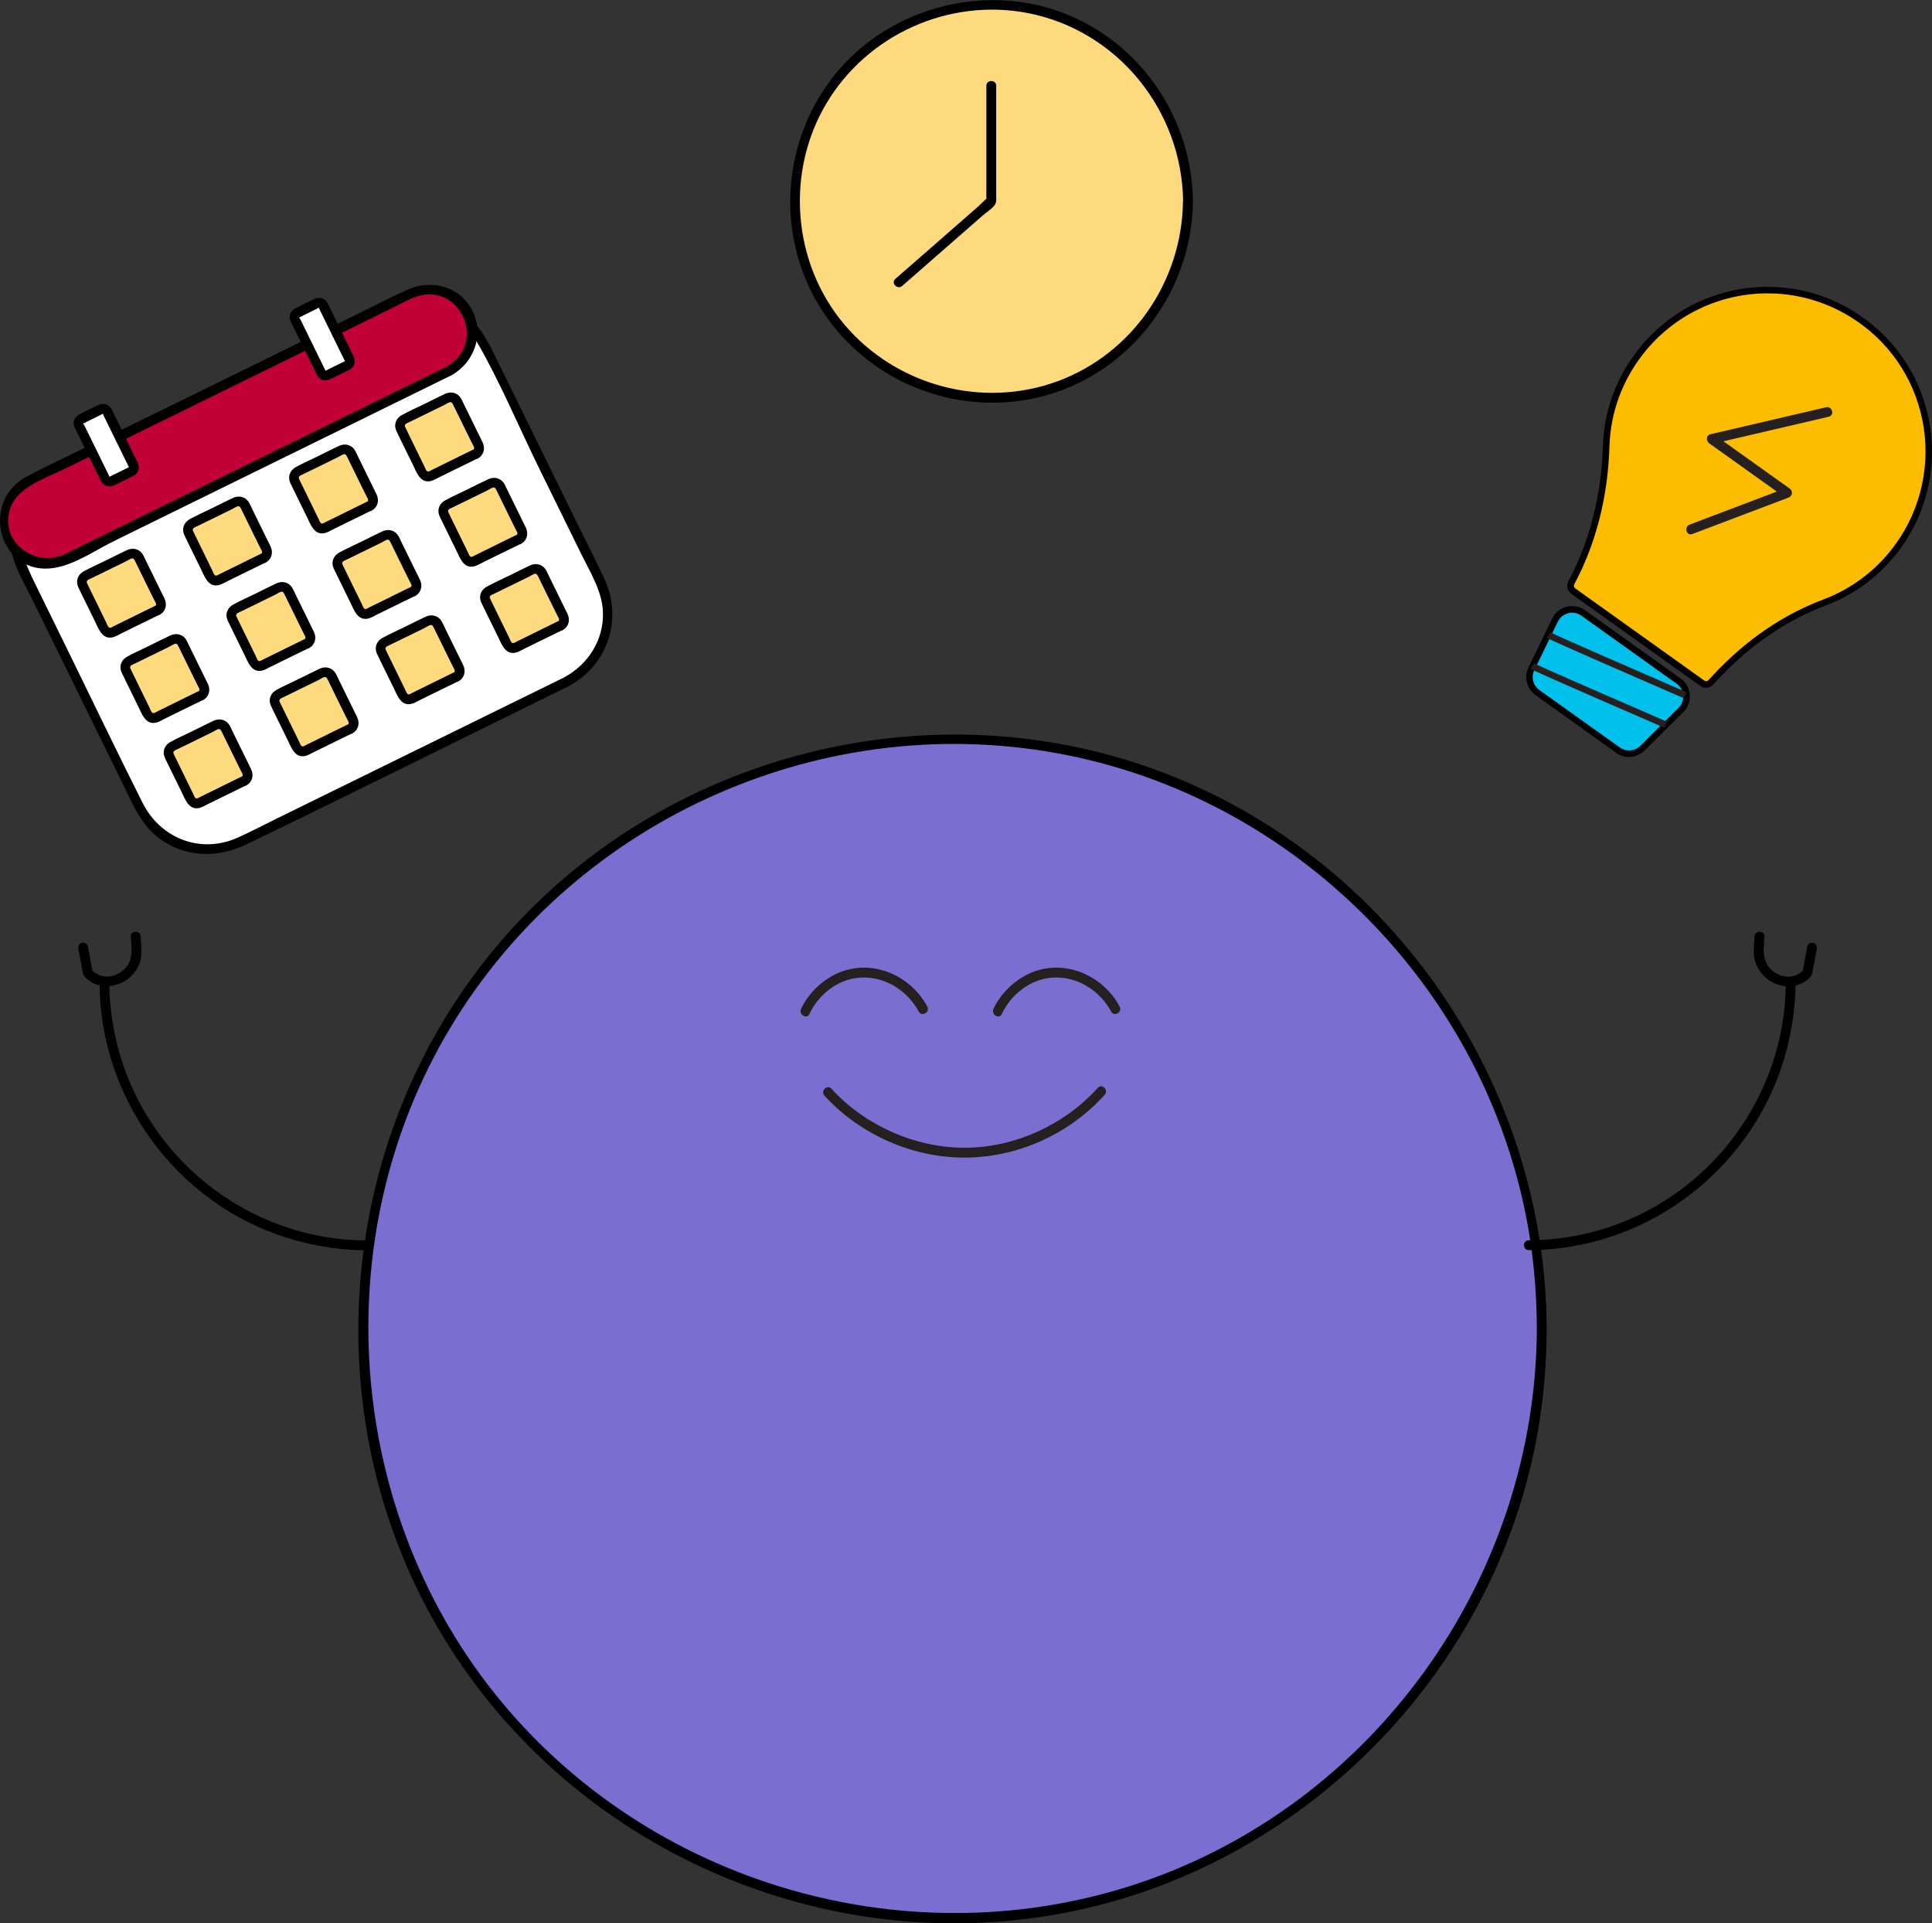 <?xml version="1.0" encoding="UTF-8"?>
<svg xmlns="http://www.w3.org/2000/svg" id="Layer_2" viewBox="0 0 147.41 146.71">
  <rect x="0" y="0" width="147.41" height="146.71" fill="#333333" stroke="none"/>
  <defs>
    <style>.cls-1{fill:#00c1eb;}.cls-2{fill:#fff;}.cls-3{fill:#fcbc00;}.cls-4{fill:#feda7f;}.cls-5{fill:#c20038;}.cls-6{fill:#251f20;}.cls-7{fill:#7a6fd1;}</style>
  </defs>
  <g id="Layer_1-2">
    <g>
      <circle class="cls-7" cx="72.64" cy="101.36" r="45"></circle>
      <path d="M117.26,101.36c-.07,18.54-11.84,35.55-29.3,41.93-17.55,6.4-37.69,.94-49.64-13.39s-13.61-35.46-3.94-51.53,28.77-24.45,47.1-20.75c18,3.63,32.27,18.46,35.21,36.58,.38,2.37,.56,4.77,.57,7.17,0,.48,.75,.48,.75,0-.07-18.89-12.07-36.16-29.85-42.65-17.88-6.52-38.51-.86-50.58,13.84-12.08,14.7-13.65,36.04-3.76,52.32s29.26,24.72,47.86,20.96c18.35-3.71,32.92-18.94,35.79-37.45,.36-2.33,.53-4.67,.54-7.03,0-.48-.75-.48-.75,0Z"></path>
    </g>
    <g>
      <circle class="cls-4" cx="75.64" cy="15.36" r="15"></circle>
      <path d="M90.26,15.36c-.07,6.07-3.84,11.62-9.58,13.73-5.75,2.11-12.33,.33-16.27-4.35-3.95-4.69-4.49-11.59-1.35-16.86S72.44-.17,78.44,1c6.84,1.34,11.75,7.43,11.83,14.36,0,.48,.76,.48,.75,0-.07-6.36-3.99-12.14-9.97-14.4s-13.14-.39-17.25,4.61-4.66,12.12-1.37,17.64,9.77,8.42,16.05,7.26c7.25-1.33,12.46-7.82,12.54-15.11,0-.48-.74-.48-.75,0Z"></path>
    </g>
    <g>
      <path class="cls-6" d="M61.76,77.35c.52-1.12,1.54-2.1,2.7-2.52,2.2-.8,4.57,.34,5.64,2.34,.23,.43,.88,.05,.65-.38-1.18-2.21-3.8-3.5-6.26-2.76-1.43,.43-2.74,1.58-3.37,2.94-.2,.43,.44,.82,.65,.38h0Z"></path>
      <path class="cls-6" d="M76.44,77.35c.52-1.12,1.54-2.1,2.7-2.52,2.2-.8,4.57,.34,5.64,2.34,.23,.43,.88,.05,.65-.38-1.18-2.21-3.8-3.5-6.26-2.76-1.43,.43-2.74,1.58-3.37,2.94-.2,.43,.44,.82,.65,.38h0Z"></path>
      <path class="cls-6" d="M62.91,83.59c2.73,2.99,6.77,4.76,10.81,4.72s7.92-1.85,10.57-4.79c.32-.36-.21-.89-.53-.53-2.52,2.8-6.27,4.53-10.04,4.57s-7.68-1.65-10.28-4.5c-.33-.36-.86,.17-.53,.53h0Z"></path>
    </g>
    <path d="M136.25,75.08c-.06,8.92-6.29,16.84-14.96,18.96-1.52,.37-3.08,.58-4.65,.58-.48,0-.48,.75,0,.75,9.43-.03,17.71-6.68,19.82-15.86,.33-1.45,.53-2.95,.54-4.44,0-.48-.75-.48-.75,0h0Z"></path>
    <path d="M133.87,71.43c-.02,.47-.09,.95-.05,1.42,.08,.8,.51,1.5,1.18,1.95,.61,.41,1.42,.57,2.13,.35,.38-.12,.75-.34,1.01-.63,.14-.15,.14-.35,.18-.54l.3-1.59c.04-.2-.06-.4-.26-.46-.18-.05-.42,.06-.46,.26l-.37,1.95,.1-.17c-.14,.15-.29,.27-.47,.37-.14,.08-.38,.14-.51,.16-.39,.04-.76-.04-1.1-.23-.68-.38-1.02-1.07-.98-1.85l.05-.98c.02-.48-.73-.48-.75,0h0Z"></path>
    <path d="M7.6,75.08c.06,9.2,6.46,17.41,15.39,19.66,1.62,.41,3.29,.64,4.96,.64,.48,0,.48-.75,0-.75-9.15-.03-17.12-6.51-19.12-15.41-.3-1.36-.48-2.74-.49-4.14,0-.48-.75-.48-.75,0h0Z"></path>
    <path d="M9.98,71.43c.03,.61,.15,1.28-.06,1.85-.27,.73-1.04,1.23-1.79,1.22-.43,0-.84-.19-1.16-.53l.1,.17-.37-1.95c-.04-.2-.28-.31-.46-.26-.21,.06-.3,.26-.26,.46l.26,1.38c.03,.18,.05,.38,.11,.56,.05,.15,.19,.27,.31,.37,.16,.13,.33,.25,.51,.33,1.45,.66,3.23-.31,3.56-1.84,.12-.57,.03-1.18,0-1.75-.02-.48-.77-.48-.75,0h0Z"></path>
    <g>
      <g>
        <rect class="cls-2" x="4.16" y="27.94" width="39.13" height="31.83" rx="5.74" ry="5.74" transform="translate(-16.9 14.95) rotate(-26.15)"></rect>
        <path d="M42.96,51.72l-21.67,10.64c-1.03,.51-2.05,1.04-3.1,1.52-2.84,1.3-5.92,.12-7.31-2.63-1.86-3.7-3.66-7.45-5.48-11.17l-2.82-5.75c-.99-2.01-1.64-4.09-.38-6.22,.88-1.49,2.3-2.13,3.76-2.84l5.21-2.56,13.67-6.71c1.36-.67,2.72-1.35,4.08-2,2.68-1.29,5.84-.73,7.41,1.98,1.83,3.15,3.26,6.61,4.87,9.88l3.16,6.43c.67,1.36,1.57,2.8,1.64,4.35,.1,2.17-1.13,4.08-3.02,5.07-.43,.23-.05,.87,.38,.65,3.02-1.6,4.18-5.12,2.75-8.21-.6-1.3-1.26-2.57-1.89-3.86l-6.6-13.44c-.93-1.9-2.14-3.52-4.3-4.12-1.9-.53-3.58,.03-5.26,.85l-12.63,6.2c-3.7,1.82-7.42,3.6-11.1,5.45-2.43,1.22-3.93,3.73-3.52,6.48,.22,1.48,1.1,2.89,1.75,4.22l6.75,13.75c.76,1.54,1.39,3.17,2.8,4.25,1.99,1.51,4.49,1.55,6.69,.49,7.97-3.85,15.89-7.8,23.83-11.7l.73-.36c.43-.21,.05-.86-.38-.65Z"></path>
      </g>
      <g>
        <rect class="cls-5" x="-1.4" y="29.23" width="39.13" height="6.6" rx="3.3" ry="3.3" transform="translate(-12.48 11.34) rotate(-26.15)"></rect>
        <path d="M34.03,28L6.28,41.62c-.47,.23-.93,.48-1.4,.69-2.3,1.01-4.97-1.05-4.08-3.57,.57-1.62,2.81-2.31,4.22-3.01l17.13-8.41,7.84-3.85c.49-.24,.98-.51,1.49-.73,3.49-1.5,5.87,3.42,2.55,5.26-.42,.23-.04,.88,.38,.65,1.86-1.03,2.63-3.35,1.48-5.22-1.02-1.65-3.06-2.1-4.77-1.34-1.54,.68-3.04,1.49-4.55,2.24L7.17,33.84c-1.72,.84-3.48,1.63-5.17,2.54-3.57,1.92-2.05,7.64,2.17,6.94,1.58-.26,3.23-1.42,4.64-2.1l9.22-4.53,16.39-8.05c.43-.21,.05-.86-.38-.65Z"></path>
      </g>
      <g>
        <rect class="cls-4" x="6.86" y="42.85" width="4.78" height="4.78" rx=".52" ry=".52" transform="translate(-18.99 8.71) rotate(-26.15)"></rect>
        <path d="M11.79,46.24l-3.07,1.51c-.14,.07-.29,.19-.4,.12-.1-.06-.16-.28-.21-.37l-.9-1.84-.43-.88-.12-.25s-.05-.12-.04-.09c-.03-.19,.18-.24,.32-.31l.76-.37,1.92-.94c.14-.07,.3-.19,.45-.22,.12-.03,.2,.12,.26,.25l.97,1.98,.47,.95c.09,.18,.24,.35,.04,.47-.42,.24-.04,.89,.38,.65,.46-.27,.58-.77,.36-1.24-.1-.21-.21-.42-.31-.63l-1.06-2.16c-.09-.17-.16-.36-.26-.53-.25-.45-.76-.59-1.22-.38-.54,.25-1.06,.52-1.59,.78-.57,.28-1.17,.54-1.73,.85-.43,.24-.62,.72-.42,1.18,.07,.16,.15,.31,.22,.46l1.05,2.14c.28,.56,.55,1.43,1.36,1.25,.23-.05,.45-.19,.65-.29l1.18-.58,1.76-.86c.43-.21,.05-.86-.38-.65Z"></path>
      </g>
      <g>
        <rect class="cls-4" x="14.95" y="38.88" width="4.78" height="4.78" rx=".52" ry=".52" transform="translate(-16.41 11.87) rotate(-26.15)"></rect>
        <path d="M19.88,42.26l-3.07,1.51c-.14,.07-.29,.19-.4,.12-.1-.06-.16-.28-.21-.37l-.9-1.84-.43-.88-.12-.25s-.05-.12-.04-.09c-.03-.19,.18-.24,.32-.31l.76-.37,1.92-.94c.14-.07,.3-.19,.45-.22,.12-.03,.2,.12,.26,.25l.97,1.98,.47,.95c.09,.18,.24,.35,.04,.47-.42,.24-.04,.89,.38,.65,.46-.27,.58-.77,.36-1.24-.1-.21-.21-.42-.31-.63l-1.06-2.16c-.09-.17-.16-.36-.26-.53-.25-.45-.76-.59-1.22-.38-.54,.25-1.06,.52-1.59,.78-.57,.28-1.17,.54-1.73,.85-.43,.24-.62,.72-.42,1.18,.07,.16,.15,.31,.22,.46l1.05,2.14c.28,.56,.55,1.43,1.36,1.25,.23-.05,.45-.19,.65-.29l1.18-.58,1.76-.86c.43-.21,.05-.86-.38-.65Z"></path>
      </g>
      <g>
        <rect class="cls-4" x="23.04" y="34.91" width="4.78" height="4.78" rx=".52" ry=".52" transform="translate(-13.83 15.03) rotate(-26.15)"></rect>
        <path d="M27.97,38.29l-3.07,1.51c-.14,.07-.29,.19-.4,.12-.1-.06-.16-.28-.21-.37l-.9-1.84-.43-.88-.12-.25s-.05-.12-.04-.09c-.03-.19,.18-.24,.32-.31l.76-.37,1.92-.94c.14-.07,.3-.19,.45-.22,.12-.03,.2,.12,.26,.25l.97,1.98,.47,.95c.09,.18,.24,.35,.04,.47-.42,.24-.04,.89,.38,.65,.46-.27,.58-.77,.36-1.24-.1-.21-.21-.42-.31-.63l-1.06-2.16c-.09-.17-.16-.36-.26-.53-.25-.45-.76-.59-1.22-.38-.54,.25-1.06,.52-1.59,.78-.57,.28-1.17,.54-1.73,.85-.43,.24-.62,.72-.42,1.18,.07,.16,.15,.31,.22,.46l1.05,2.14c.28,.56,.55,1.43,1.36,1.25,.23-.05,.45-.19,.65-.29l1.18-.58,1.76-.86c.43-.21,.05-.86-.38-.65Z"></path>
      </g>
      <g>
        <rect class="cls-4" x="31.13" y="30.93" width="4.78" height="4.78" rx=".52" ry=".52" transform="translate(-11.26 18.19) rotate(-26.15)"></rect>
        <path d="M36.06,34.32l-3.07,1.51c-.14,.07-.29,.19-.4,.12-.1-.06-.16-.28-.21-.37l-.9-1.84-.43-.88-.12-.25s-.05-.12-.04-.09c-.03-.19,.18-.24,.32-.31l.76-.37,1.92-.94c.14-.07,.3-.19,.45-.22,.12-.03,.2,.12,.26,.25l.97,1.98,.47,.95c.09,.18,.24,.35,.04,.47-.42,.24-.04,.89,.38,.65,.46-.27,.58-.77,.36-1.24-.1-.21-.21-.42-.31-.63l-1.06-2.16c-.09-.17-.16-.36-.26-.53-.25-.45-.76-.59-1.22-.38-.54,.25-1.06,.52-1.59,.78-.57,.28-1.17,.54-1.73,.85-.43,.24-.62,.72-.42,1.18,.07,.16,.15,.31,.22,.46l1.05,2.14c.28,.56,.55,1.43,1.36,1.25,.23-.05,.45-.19,.65-.29l1.18-.58,1.76-.86c.43-.21,.05-.86-.38-.65Z"></path>
      </g>
      <g>
        <rect class="cls-4" x="10.16" y="49.36" width="4.78" height="4.78" rx=".52" ry=".52" transform="translate(-21.52 10.83) rotate(-26.15)"></rect>
        <path d="M15.1,52.75l-3.07,1.51c-.14,.07-.29,.19-.4,.12-.1-.06-.16-.28-.21-.37l-.9-1.84-.43-.88-.12-.25s-.05-.12-.04-.09c-.03-.19,.18-.24,.32-.31l.76-.37,1.92-.94c.14-.07,.3-.19,.45-.22,.12-.03,.2,.12,.26,.25l.97,1.98,.47,.95c.09,.18,.24,.35,.04,.47-.42,.24-.04,.89,.38,.65,.46-.27,.58-.77,.36-1.24-.1-.21-.21-.42-.31-.63l-1.06-2.16c-.09-.17-.16-.36-.26-.53-.25-.45-.76-.59-1.22-.38-.54,.25-1.06,.52-1.59,.78-.57,.28-1.17,.54-1.73,.85-.43,.24-.62,.72-.42,1.18,.07,.16,.15,.31,.22,.46l1.05,2.14c.28,.56,.55,1.43,1.36,1.25,.23-.05,.45-.19,.65-.29l1.18-.58,1.76-.86c.43-.21,.05-.86-.38-.65Z"></path>
      </g>
      <g>
        <rect class="cls-4" x="18.25" y="45.39" width="4.78" height="4.78" rx=".52" ry=".52" transform="translate(-18.95 13.99) rotate(-26.15)"></rect>
        <path d="M23.19,48.78l-3.07,1.51c-.14,.07-.29,.19-.4,.12-.1-.06-.16-.28-.21-.37l-.9-1.84-.43-.88-.12-.25s-.05-.12-.04-.09c-.03-.19,.18-.24,.32-.31l.76-.37,1.92-.94c.14-.07,.3-.19,.45-.22,.12-.03,.2,.12,.26,.25l.97,1.98,.47,.95c.09,.18,.24,.35,.04,.47-.42,.24-.04,.89,.38,.65,.46-.27,.58-.77,.36-1.24-.1-.21-.21-.42-.31-.63l-1.06-2.16c-.09-.17-.16-.36-.26-.53-.25-.45-.76-.59-1.22-.38-.54,.25-1.06,.52-1.59,.78-.57,.28-1.17,.54-1.73,.85-.43,.24-.62,.72-.42,1.18,.07,.16,.15,.31,.22,.46l1.05,2.14c.28,.56,.55,1.43,1.36,1.25,.23-.05,.45-.19,.65-.29l1.18-.58,1.76-.86c.43-.21,.05-.86-.38-.65Z"></path>
      </g>
      <g>
        <rect class="cls-4" x="26.34" y="41.42" width="4.78" height="4.78" rx=".52" ry=".52" transform="translate(-16.37 17.15) rotate(-26.15)"></rect>
        <path d="M31.28,44.81l-3.07,1.51c-.14,.07-.29,.19-.4,.12-.1-.06-.16-.28-.21-.37l-.9-1.84-.43-.88-.12-.25s-.05-.12-.04-.09c-.03-.19,.18-.24,.32-.31l.76-.37,1.92-.94c.14-.07,.3-.19,.45-.22,.12-.03,.2,.12,.26,.25l.97,1.98,.47,.95c.09,.18,.24,.35,.04,.47-.42,.24-.04,.89,.38,.65,.46-.27,.58-.77,.36-1.24-.1-.21-.21-.42-.31-.63l-1.06-2.16c-.09-.17-.16-.36-.26-.53-.25-.45-.76-.59-1.22-.38-.54,.25-1.06,.52-1.59,.78-.57,.28-1.17,.54-1.73,.85-.43,.24-.62,.72-.42,1.18,.07,.16,.15,.31,.22,.46l1.05,2.14c.28,.56,.55,1.43,1.36,1.25,.23-.05,.45-.19,.65-.29l1.18-.58,1.76-.86c.43-.21,.05-.86-.38-.65Z"></path>
      </g>
      <g>
        <rect class="cls-4" x="34.43" y="37.45" width="4.78" height="4.78" rx=".52" ry=".52" transform="translate(-13.79 20.31) rotate(-26.15)"></rect>
        <path d="M39.36,40.83l-3.07,1.51c-.14,.07-.29,.19-.4,.12-.1-.06-.16-.28-.21-.37l-.9-1.84-.43-.88-.12-.25s-.05-.12-.04-.09c-.03-.19,.18-.24,.32-.31l.76-.37,1.92-.94c.14-.07,.3-.19,.45-.22,.12-.03,.2,.12,.26,.25l.97,1.98,.47,.95c.09,.18,.24,.35,.04,.47-.42,.24-.04,.89,.38,.65,.46-.27,.58-.77,.36-1.24-.1-.21-.21-.42-.31-.63l-1.06-2.16c-.09-.17-.16-.36-.26-.53-.25-.45-.76-.59-1.22-.38-.54,.25-1.06,.52-1.59,.78-.57,.28-1.17,.54-1.73,.85-.43,.24-.62,.72-.42,1.18,.07,.16,.15,.31,.22,.46l1.05,2.14c.28,.56,.55,1.43,1.36,1.25,.23-.05,.45-.19,.65-.29l1.18-.58,1.76-.86c.43-.21,.05-.86-.38-.65Z"></path>
      </g>
      <g>
        <rect class="cls-4" x="13.47" y="55.87" width="4.78" height="4.78" rx=".52" ry=".52" transform="translate(-24.06 12.95) rotate(-26.15)"></rect>
        <path d="M18.4,59.26l-3.07,1.51c-.14,.07-.29,.19-.4,.12-.1-.06-.16-.28-.21-.37l-.9-1.84-.43-.88-.12-.25s-.05-.12-.04-.09c-.03-.19,.18-.24,.32-.31l.76-.37,1.92-.94c.14-.07,.3-.19,.45-.22,.12-.03,.2,.12,.26,.25l.97,1.98,.47,.95c.09,.18,.24,.35,.04,.47-.42,.24-.04,.89,.38,.65,.46-.27,.58-.77,.36-1.24-.1-.21-.21-.42-.31-.63l-1.06-2.16c-.09-.17-.16-.36-.26-.53-.25-.45-.76-.59-1.22-.38-.54,.25-1.06,.52-1.59,.78-.57,.28-1.17,.54-1.73,.85-.43,.24-.62,.72-.42,1.18,.07,.16,.15,.31,.22,.46l1.05,2.14c.28,.56,.55,1.43,1.36,1.25,.23-.05,.45-.19,.65-.29l1.18-.58,1.76-.86c.43-.21,.05-.86-.38-.65Z"></path>
      </g>
      <g>
        <rect class="cls-4" x="21.56" y="51.9" width="4.78" height="4.78" rx=".52" ry=".52" transform="translate(-21.48 16.11) rotate(-26.15)"></rect>
        <path d="M26.49,55.29l-3.07,1.51c-.14,.07-.29,.19-.4,.12-.1-.06-.16-.28-.21-.37l-.9-1.84-.43-.88-.12-.25s-.05-.12-.04-.09c-.03-.19,.18-.24,.32-.31l.76-.37,1.92-.94c.14-.07,.3-.19,.45-.22,.12-.03,.2,.12,.26,.25l.97,1.98,.47,.95c.09,.18,.24,.35,.04,.47-.42,.24-.04,.89,.38,.65,.46-.27,.58-.77,.36-1.24-.1-.21-.21-.42-.31-.63l-1.06-2.16c-.09-.17-.16-.36-.26-.53-.25-.45-.76-.59-1.22-.38-.54,.25-1.06,.52-1.59,.78-.57,.28-1.17,.54-1.73,.85-.43,.24-.62,.72-.42,1.18,.07,.16,.15,.31,.22,.46l1.05,2.14c.28,.56,.55,1.43,1.36,1.25,.23-.05,.45-.19,.65-.29l1.18-.58,1.76-.86c.43-.21,.05-.86-.38-.65Z"></path>
      </g>
      <g>
        <rect class="cls-4" x="29.65" y="47.93" width="4.78" height="4.78" rx=".52" ry=".52" transform="translate(-18.9 19.27) rotate(-26.15)"></rect>
        <path d="M34.58,51.32l-3.07,1.51c-.14,.07-.29,.19-.4,.12-.1-.06-.16-.28-.21-.37l-.9-1.84-.43-.88-.12-.25s-.05-.12-.04-.09c-.03-.19,.18-.24,.32-.31l.76-.37,1.92-.94c.14-.07,.3-.19,.45-.22,.12-.03,.2,.12,.26,.25l.97,1.98,.47,.95c.09,.18,.24,.35,.04,.47-.42,.24-.04,.89,.38,.65,.46-.27,.58-.77,.36-1.24-.1-.21-.21-.42-.31-.63l-1.06-2.16c-.09-.17-.16-.36-.26-.53-.25-.45-.76-.59-1.22-.38-.54,.25-1.06,.52-1.59,.78-.57,.28-1.17,.54-1.73,.85-.43,.24-.62,.72-.42,1.18,.07,.16,.15,.31,.22,.46l1.05,2.14c.28,.56,.55,1.43,1.36,1.25,.23-.05,.45-.19,.65-.29l1.18-.58,1.76-.86c.43-.21,.05-.86-.38-.65Z"></path>
      </g>
      <g>
        <rect class="cls-4" x="37.61" y="44.02" width="4.78" height="4.78" rx=".52" ry=".52" transform="translate(-16.36 22.38) rotate(-26.15)"></rect>
        <path d="M42.54,47.41l-3.07,1.51c-.14,.07-.29,.19-.4,.12-.1-.06-.16-.28-.21-.37l-.9-1.84-.43-.88-.12-.25s-.05-.12-.04-.09c-.03-.19,.18-.24,.32-.31l.76-.37,1.92-.94c.14-.07,.3-.19,.45-.22,.12-.03,.2,.12,.26,.25l.97,1.98,.47,.95c.09,.18,.24,.35,.04,.47-.42,.24-.04,.89,.38,.65,.46-.27,.58-.77,.36-1.24-.1-.21-.21-.42-.31-.63l-1.06-2.16c-.09-.17-.16-.36-.26-.53-.25-.45-.76-.59-1.22-.38-.54,.25-1.06,.52-1.59,.78-.57,.28-1.17,.54-1.73,.85-.43,.24-.62,.72-.42,1.18,.07,.16,.15,.31,.22,.46l1.05,2.14c.28,.56,.55,1.43,1.36,1.25,.23-.05,.45-.19,.65-.29l1.18-.58,1.76-.86c.43-.21,.05-.86-.38-.65Z"></path>
      </g>
      <g>
        <rect class="cls-2" x="6.9" y="31.33" width="2.4" height="5.28" rx=".35" ry=".35" transform="translate(-14.14 7.05) rotate(-26.15)"></rect>
        <path d="M9.84,35.64l-1.28,.63c-.07,.03-.14,.08-.22,.11-.06,.02,.03,.02,.01-.02-.04-.09-.09-.18-.13-.27l-1.46-2.98-.29-.59c-.03-.05-.14-.2-.13-.26-.01,.1,.26-.07,.31-.1l.79-.39,.32-.16s.06-.03,.09-.05c.07-.03,.01,0,0,0,0,0,.06,.16,.08,.19l.61,1.25,.9,1.83,.31,.63c.03,.06,.06,.12,.09,.18,.04,.09,0,0,0,0-.41,.25-.03,.9,.38,.65,.37-.23,.46-.62,.28-1.01-.06-.14-.13-.27-.2-.41l-.84-1.72-.8-1.63c-.05-.11-.1-.22-.16-.33-.21-.37-.63-.46-1-.29-.49,.23-.98,.47-1.46,.72-.38,.2-.52,.61-.34,1,.04,.09,.09,.18,.14,.28l1.64,3.35c.08,.15,.15,.32,.23,.47,.21,.38,.62,.48,1.01,.3,.51-.24,1.01-.49,1.51-.74,.43-.21,.05-.86-.38-.65Z"></path>
      </g>
      <g>
        <rect class="cls-2" x="23.38" y="23.24" width="2.4" height="5.28" rx=".35" ry=".35" transform="translate(-8.89 13.48) rotate(-26.15)"></rect>
        <path d="M26.32,27.55l-1.28,.63c-.07,.03-.14,.08-.22,.11-.06,.02,.03,.02,.01-.02-.04-.09-.09-.18-.13-.27l-1.46-2.98-.29-.59c-.03-.05-.14-.2-.13-.26-.01,.1,.26-.07,.31-.1l.79-.39,.32-.16s.06-.03,.09-.05c.07-.03,.01,0,0,0,0,0,.06,.16,.08,.19l.61,1.25,.9,1.83,.31,.63c.03,.06,.06,.12,.09,.18,.04,.09,0,0,0,0-.41,.25-.03,.9,.38,.65,.37-.23,.46-.62,.28-1.01-.06-.14-.13-.27-.2-.41l-.84-1.72-.8-1.63c-.05-.11-.1-.22-.16-.33-.21-.37-.63-.46-1-.29-.49,.23-.98,.47-1.46,.72-.38,.2-.52,.61-.34,1,.04,.09,.09,.18,.14,.28l1.64,3.35c.08,.15,.15,.32,.23,.47,.21,.38,.62,.48,1.01,.3,.51-.24,1.01-.49,1.51-.74,.43-.21,.05-.86-.38-.65Z"></path>
      </g>
    </g>
    <path d="M75.26,6.54v7.89c0,.22-.01,.44,0,.66,.03,.51-.04-.03,.11,.02-.08-.03-.65,.57-.71,.62l-3.6,3.15-2.75,2.4c-.36,.32,.17,.85,.53,.53l6.12-5.35c.28-.25,.69-.5,.92-.8,.17-.23,.13-.45,.13-.72V6.54c0-.48-.75-.48-.75,0h0Z"></path>
    <g>
      <path class="cls-3" d="M144.87,41.61c4.12-5.77,2.55-13.88-3.59-17.66-5.28-3.25-12.27-1.99-16.1,2.88-1.7,2.16-2.56,4.69-2.63,7.22-.11,3.6-.93,7.14-2.62,10.32l-.05,.1c-.11,.21-.05,.47,.14,.61l9.87,7.05c.19,.14,.46,.11,.62-.06l.42-.45c2.32-2.47,5.11-4.47,8.28-5.66,2.2-.83,4.19-2.3,5.66-4.36Z"></path>
      <path d="M130.17,52.47c-.15,0-.29-.04-.42-.13l-9.87-7.05c-.29-.21-.39-.61-.22-.93l.05-.1c1.6-3.02,2.47-6.46,2.59-10.21,.08-2.69,1.01-5.23,2.69-7.37,3.94-5.01,11-6.28,16.42-2.94,3.01,1.85,5.05,4.77,5.75,8.22,.69,3.4-.07,6.97-2.09,9.79-1.45,2.03-3.45,3.57-5.77,4.44-3.01,1.13-5.76,3.02-8.18,5.6l-.42,.45c-.14,.15-.33,.23-.53,.23Zm4.69-30.09c-3.58,0-7.11,1.6-9.48,4.61-1.61,2.05-2.5,4.49-2.58,7.07-.12,3.83-1.01,7.34-2.64,10.43l-.05,.1c-.05,.1-.02,.22,.07,.29l9.87,7.05c.09,.06,.21,.05,.29-.03l.42-.45c2.47-2.64,5.29-4.56,8.37-5.72,2.23-.84,4.15-2.32,5.54-4.27h0c1.94-2.71,2.67-6.14,2.01-9.4-.67-3.31-2.63-6.12-5.52-7.9-1.96-1.2-4.14-1.78-6.29-1.78Z"></path>
    </g>
    <g>
      <path class="cls-1" d="M123.46,57.23l-6.16-4.4c-.57-.41-.77-1.17-.46-1.8l1.81-3.73c.39-.8,1.41-1.06,2.13-.54l7.3,5.21c.73,.52,.81,1.57,.18,2.2l-2.94,2.92c-.5,.49-1.28,.56-1.85,.15Z"></path>
      <path d="M124.3,57.75c-.34,0-.69-.1-.98-.32l-6.16-4.4c-.67-.48-.9-1.37-.54-2.11l1.81-3.73c.22-.45,.62-.78,1.1-.9,.48-.12,1-.03,1.4,.26l7.3,5.21c.41,.29,.66,.74,.7,1.24,.04,.5-.14,.98-.5,1.33l-2.94,2.92c-.33,.32-.76,.49-1.19,.49Zm-.69-.72c.47,.34,1.12,.28,1.53-.12l2.94-2.92c.25-.25,.38-.59,.35-.94-.03-.35-.21-.67-.49-.88l-7.3-5.21c-.29-.2-.64-.27-.99-.18-.34,.09-.62,.32-.78,.63l-1.81,3.73c-.25,.52-.09,1.15,.38,1.49l6.16,4.4Z"></path>
    </g>
    <g>
      <path class="cls-1" d="M118.17,48.46c.24,.17,10.4,4.58,10.4,4.58"></path>
      <path class="cls-6" d="M128.48,53.27c-2.39-1.04-10.21-4.43-10.45-4.61l.28-.41c.29,.17,6.36,2.82,10.37,4.56l-.2,.46Z"></path>
    </g>
    <g>
      <path class="cls-1" d="M116.93,50.82c.21,.15,8.62,3.8,10.16,4.47"></path>
      <path class="cls-6" d="M126.99,55.52c-1.66-.72-9.96-4.32-10.21-4.5l.28-.41c.29,.17,6.37,2.82,10.13,4.45l-.2,.46Z"></path>
    </g>
    <path class="cls-6" d="M139.33,31.07l-7.72,1.8-1.11,.26c-.34,.08-.33,.51-.09,.69l5.76,4.11,.09-.69-7.34,2.78c-.45,.17-.25,.89,.2,.72l7.34-2.78c.31-.12,.36-.49,.09-.69l-5.76-4.11-.09,.69,7.72-1.8,1.11-.26c.47-.11,.27-.83-.2-.72h0Z"></path>
  </g>
</svg>
